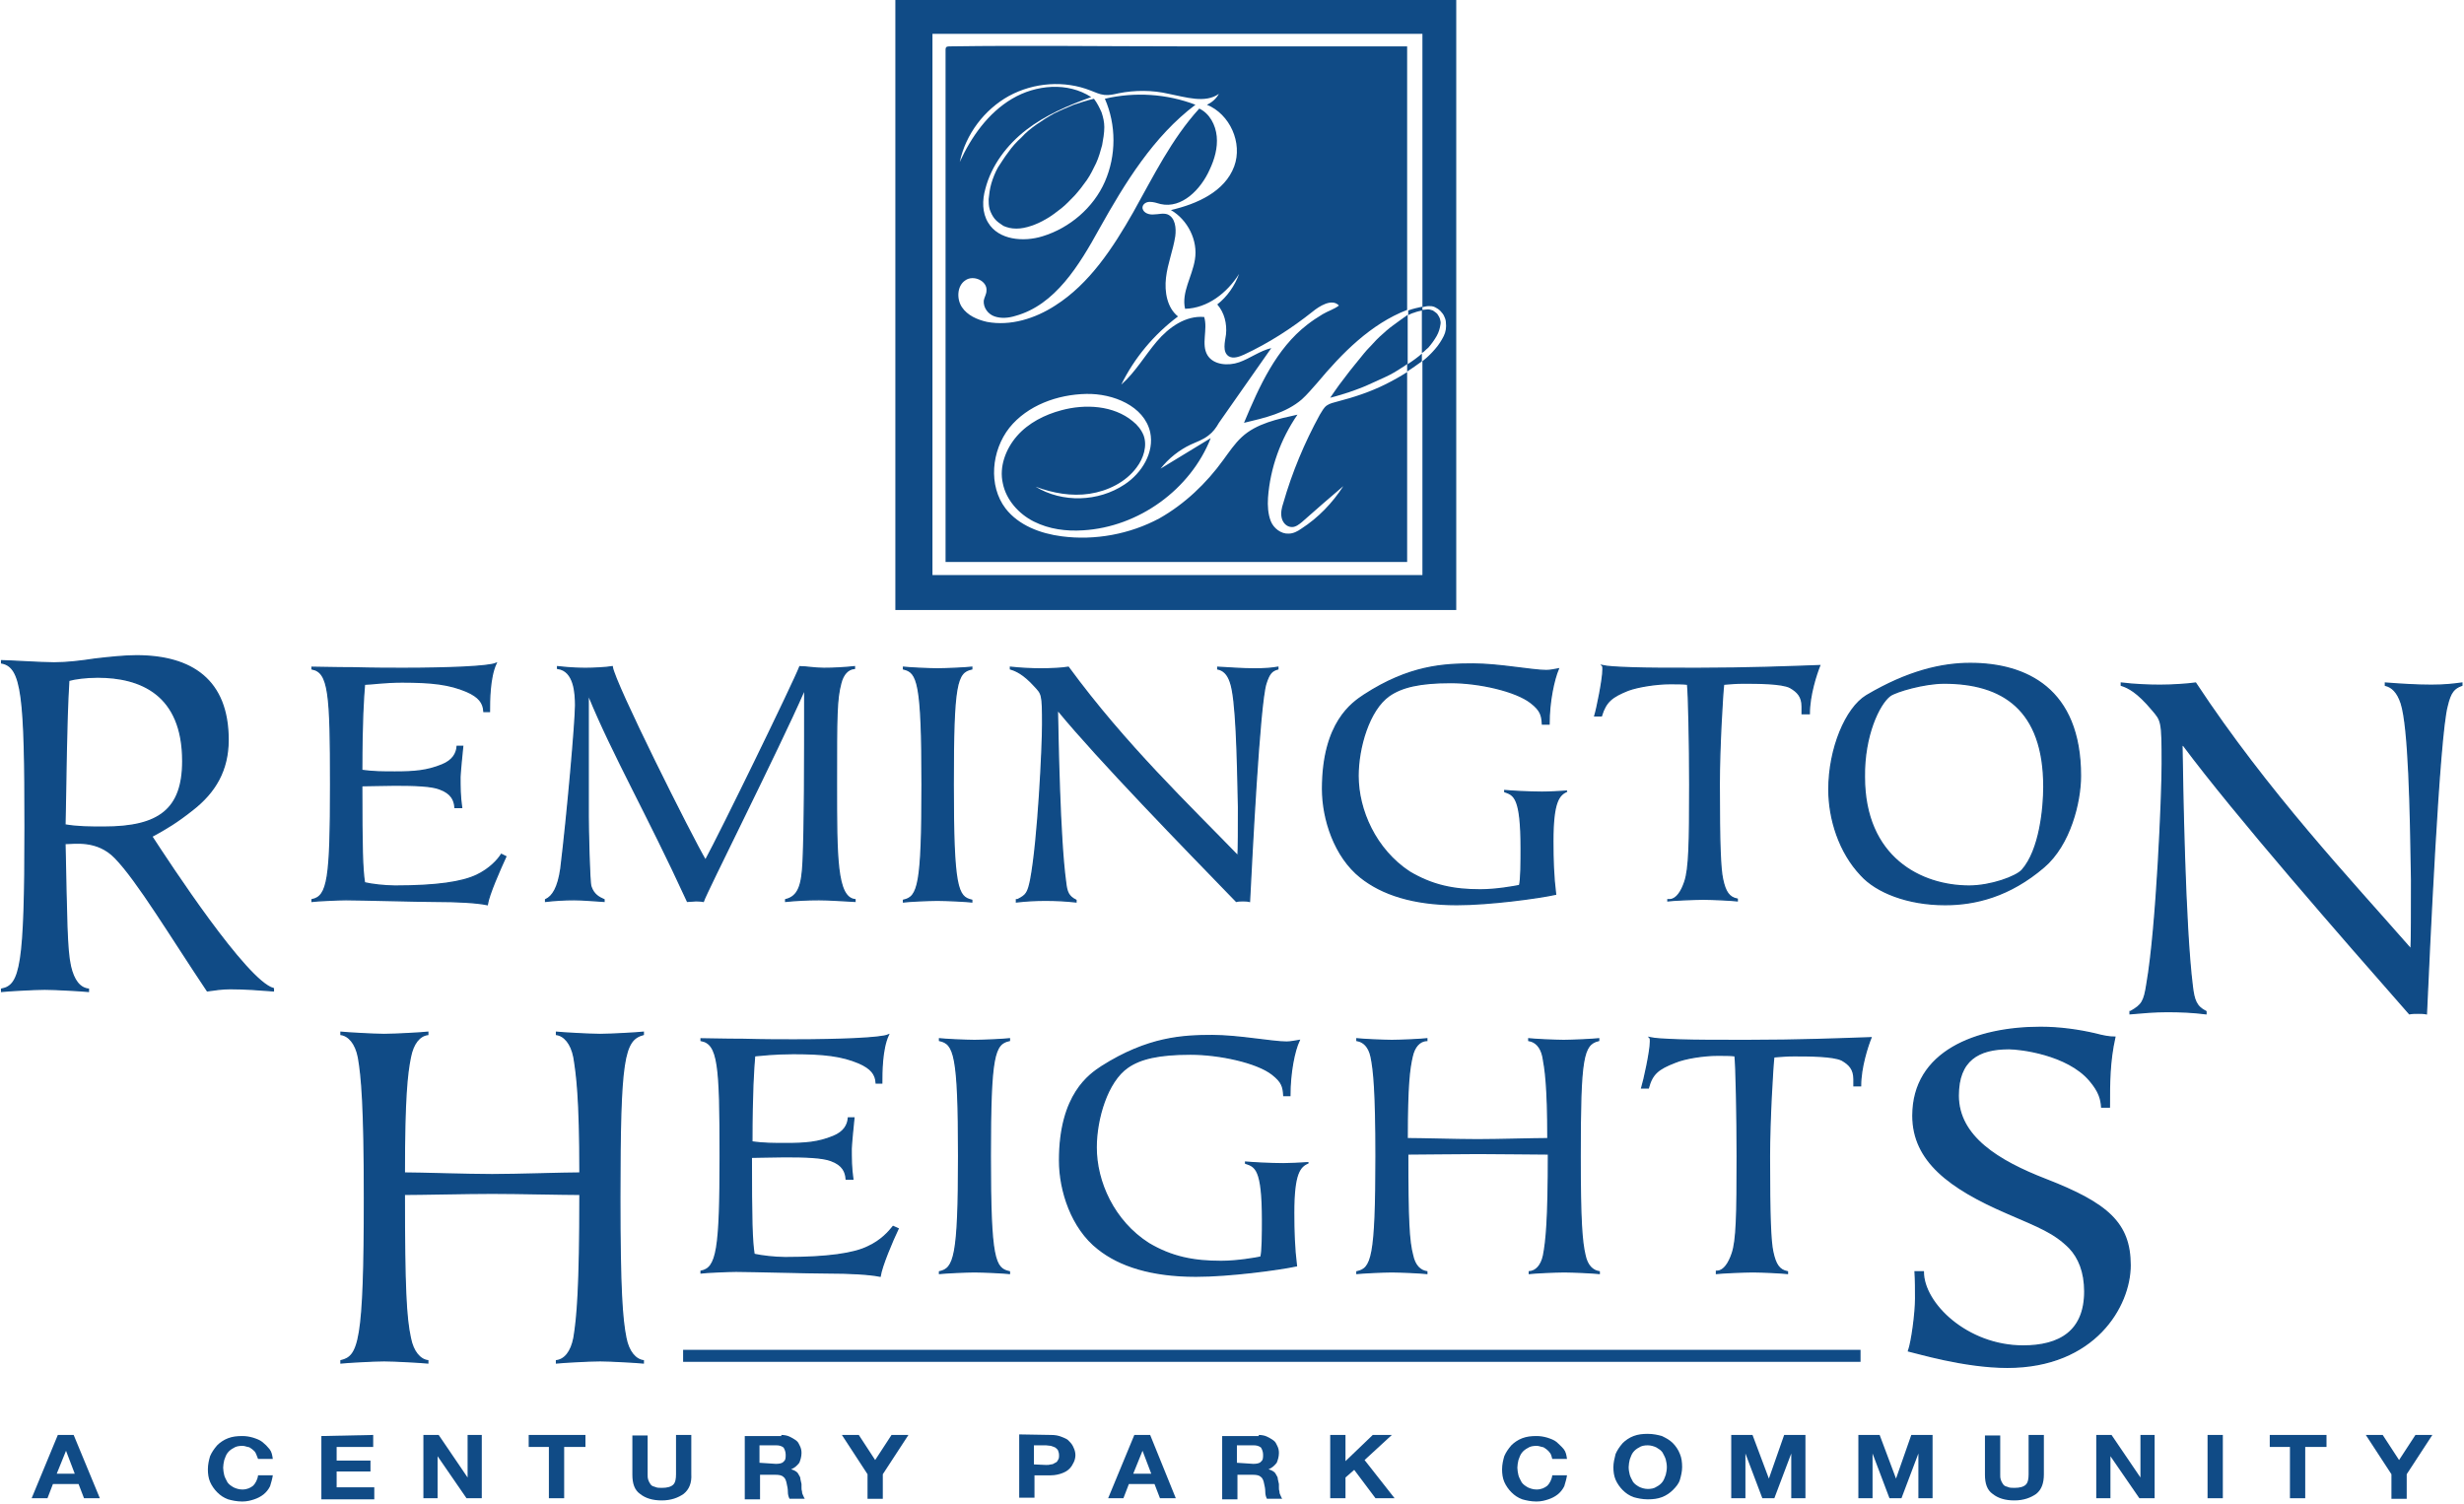 <?xml version="1.0" encoding="utf-8"?>
<!-- Generator: Adobe Illustrator 28.2.0, SVG Export Plug-In . SVG Version: 6.00 Build 0)  -->
<svg version="1.1" id="Layer_1" xmlns="http://www.w3.org/2000/svg" xmlns:xlink="http://www.w3.org/1999/xlink" x="0px" y="0px"
	 viewBox="0 0 451.6 275.6" style="enable-background:new 0 0 451.6 275.6;" xml:space="preserve">
<style type="text/css">
	.st0{display:none;}
	.st1{display:inline;stroke:#000000;}
	.st2{fill:#104B86;stroke:#104B86;stroke-width:0.25;}
	.st3{fill:#104B86;}
</style>
<g id="Layer_1_1_">
</g>
<g id="Layer_4" class="st0">
	<rect x="-3.7" y="-3.4" class="st1" width="500" height="251"/>
</g>
<g>
	<path class="st2" d="M16.2,181.3v0.4c-0.9-0.1-6.1-0.4-8-0.4s-7.1,0.3-7.9,0.4v-0.4c3.5-0.7,4.3-4.2,4.3-29.7
		c0-24-0.5-29.4-4.3-30.1v-0.4c0.6,0,2.4,0.1,4.4,0.2s4.1,0.2,5.2,0.2c2.3,0,4.9-0.3,7.5-0.7c2.6-0.3,5.4-0.6,7.6-0.6
		c10.2,0,16.8,4.5,16.8,15.4c0,5.6-2.4,9.6-6.5,12.8c-2.9,2.3-4.9,3.5-7.5,4.9c3.2,4.9,17.3,26.5,22.3,27.9v0.4
		c-2.6-0.2-5.3-0.4-7.9-0.4c-1.4,0-2.8,0.2-4.2,0.4c-6.7-10-12.8-20.2-16.9-24.4c-3.3-3.4-7.5-2.6-9.2-2.6c0.3,13.6,0.3,19.4,1,22.5
		C13.5,179.7,14.6,181.1,16.2,181.3z M17.9,124.1c-2.2,0-4.3,0.3-5.3,0.6c-0.5,8.4-0.5,17.9-0.7,26.5c2.4,0.4,4.4,0.4,7.2,0.4
		c10,0,14.4-3.2,14.4-12.1C33.5,127.2,25.7,124.1,17.9,124.1z"/>
	<path class="st2" d="M89.3,165.8c-1.9-0.4-5.5-0.6-9.6-0.6c-3.1,0-13.6-0.3-16.3-0.3c-1.5,0-5.5,0.2-6.2,0.3v-0.3
		c2.9-0.6,3.4-3.8,3.4-21.1c0-16.7-0.3-20.6-3.4-21.2v-0.3c0.9,0,4.1,0.1,7.6,0.1c3.5,0.1,7.2,0.1,9.1,0.1c8.2,0,15.6-0.3,17-0.9
		c-1.2,2.6-1.2,6.9-1.2,8.8h-1c-0.1-1.6-0.9-2.7-3.2-3.7c-3.1-1.3-6.2-1.7-11.8-1.7c-3.3,0-5.8,0.4-6.9,0.4
		c-0.2,2.4-0.5,6.6-0.5,15.8c2.1,0.3,4,0.3,6.1,0.3c3.6,0,5.9-0.2,8.6-1.3c2-0.8,2.7-2.1,2.8-3.4h1c-0.2,2.1-0.4,3.8-0.5,5.6
		c0,1.8,0,3.5,0.3,5.6h-1.2c-0.1-1.3-0.6-2.6-2.8-3.4c-1.5-0.6-4.6-0.7-8.2-0.7c-2.2,0-4,0.1-6.1,0.1c0,11.4,0.1,15.3,0.5,17.8
		c1.2,0.3,3.7,0.6,5.6,0.6c7.6,0,12.3-0.7,15-2c2.3-1.1,3.8-2.7,4.5-3.8l0.8,0.4C91.6,159.4,89.6,163.9,89.3,165.8z"/>
	<path class="st2" d="M100,164.9c1.3-0.6,2.3-2.2,2.8-5.7c1.2-9.8,2.7-26.9,2.7-29.9c0-2.2-0.2-6.4-3.3-6.8v-0.3
		c2.7,0.3,4.3,0.3,5.3,0.3c1.2,0,3.5-0.1,4.7-0.3c0.4,3,14.6,31.3,17.1,35.5c2.7-4.9,16.2-32.6,17.3-35.5c1.2,0,2.6,0.3,4.4,0.3
		c1.8,0,3.7-0.1,5.6-0.3v0.3c-1.2,0.1-2.1,1.1-2.5,2.7c-0.8,3-0.8,6-0.8,18.5c0,13.5,0,20.8,3.4,21.2v0.3c-2.2-0.1-4.5-0.3-6.6-0.3
		s-4.1,0.1-6.1,0.3v-0.3c2.4-0.6,3-2.7,3.2-7c0.3-6.7,0.3-17.5,0.3-31.2h-0.2c-4.6,10.5-17.9,36.9-18.4,38.5
		c-0.5-0.1-1.2-0.1-1.4-0.1c-0.3,0-1.1,0.1-1.5,0.1c-7.3-15.9-13.6-26.8-18-37.5h-0.2v21.9c0,1.9,0.2,12.3,0.5,12.9
		c0.5,1.5,1.5,2,2.4,2.4v0.3c-1.8-0.1-3.7-0.3-5.5-0.3s-3.5,0.1-5.2,0.3C100,165.2,100,164.9,100,164.9z"/>
	<path class="st2" d="M178.1,122.6c-2.8,0.6-3.4,2.7-3.4,21.2c0,19,0.8,20.6,3.4,21.2v0.3c-0.7-0.1-4.8-0.3-6.3-0.3
		s-5.6,0.2-6.2,0.3V165c2.7-0.6,3.4-2.7,3.4-21.2c0-18.8-0.8-20.6-3.4-21.2v-0.3c0.7,0.1,4.8,0.3,6.2,0.3c1.5,0,5.6-0.2,6.3-0.3
		V122.6z"/>
	<path class="st2" d="M186.5,164.9c1.6-0.8,1.9-1.2,2.4-3.6c1.4-7.3,2.2-24.5,2.2-28.5c0-5.7-0.1-5.6-1.5-7.1
		c-2-2.2-3.4-2.8-4.4-3.1v-0.3c1.8,0.2,4,0.3,5.5,0.3c1.8,0,4-0.1,5.1-0.3c10.4,14.2,22.2,25.4,31.1,34.6c0.1-0.9,0.1-5.5,0.1-9
		c-0.2-9.4-0.4-19.9-1.5-22.9c-0.5-1.5-1.3-2.2-2.3-2.4v-0.3c2.1,0.1,4.4,0.3,6.6,0.3c2.1,0,3.2-0.1,4.4-0.3v0.3
		c-1.1,0.3-1.6,0.8-2.2,2.7c-1.2,3.8-2.6,32.1-3,39.9c-0.4-0.1-0.8-0.1-1.2-0.1c-0.5,0-0.8,0-1.2,0.1c-9.6-9.9-25.1-25.8-32.6-34.9
		l-0.2,0.1c0.1,4.8,0.4,23.4,1.5,31.3c0.2,1.8,0.5,2.6,1.9,3.3v0.3c-1.8-0.2-3.7-0.3-5.6-0.3c-1.8,0-3.5,0.1-5.3,0.3v-0.4
		L186.5,164.9L186.5,164.9z"/>
	<path class="st2" d="M287.2,145c-1.5,0.7-2.6,1.9-2.6,9.2c0,3.3,0.1,6.5,0.5,9.7c-3.2,0.7-12.1,1.9-18.1,1.9c-8,0-13.7-1.9-17.6-5
		c-4.8-3.8-7-10.7-7-16.2c0-12.2,5.5-15.8,7.6-17.2c8.3-5.4,14.6-5.7,20-5.7c2.4,0,5.1,0.3,7.5,0.6c2.5,0.3,4.6,0.6,5.9,0.6
		c0.7,0,1.7-0.2,2.2-0.3c-0.8,1.9-1.7,5.9-1.7,10.1h-1.2c-0.1-1.6-0.3-2.5-2.1-3.9c-2.8-2.2-9.6-3.7-14.7-3.7c-5.7,0-9,0.8-11.3,2.4
		c-3.7,2.6-5.7,9.5-5.7,14.7c0,6.3,3.2,13.5,9.4,17.6c4.2,2.5,8.1,3.3,13,3.3c2.9,0,6.2-0.6,7.2-0.8c0.3-1,0.3-4.5,0.3-6.8
		c0-9.4-1.3-9.8-3-10.4v-0.2c1,0.1,4.5,0.3,6.8,0.3C283.9,145.2,285.7,145.1,287.2,145L287.2,145L287.2,145z"/>
	<path class="st2" d="M306.1,164.9c1.2-0.1,2.1-1.5,2.7-3.3c0.8-2.4,0.9-6.9,0.9-17.8c0-7.3-0.2-16.8-0.4-18.4
		c-1-0.1-1.9-0.1-3.2-0.1c-2.4,0-5.8,0.5-7.7,1.2c-3,1.2-4.1,2.1-4.9,4.7h-1.2c0.4-1.3,1.5-6.7,1.5-8.5c0-0.3,0-0.6-0.1-0.7
		c0.9,0.2,2.5,0.3,5.4,0.4c2.8,0.1,6.7,0.1,12.1,0.1c9.1,0,16.7-0.3,22.3-0.5c-0.6,1.5-1.9,5.4-1.9,8.8h-1.3v-1.3
		c0-1.8-0.8-2.7-2.2-3.5c-1.5-0.8-6.1-0.8-8.6-0.8c-1.3,0-2.4,0.1-3.6,0.2c-0.2,1.5-0.8,11.6-0.8,18.3c0,11.3,0.2,15.5,0.6,17.4
		c0.5,2.4,1.2,3.4,2.7,3.7v0.3c-0.7-0.1-4.7-0.3-6.2-0.3s-5.9,0.2-6.5,0.3v-0.2L306.1,164.9L306.1,164.9z"/>
	<path class="st2" d="M335.2,144.7c0-7.5,3.1-14.9,6.9-17.2c7.6-4.5,13.8-5.9,19-5.9c10.2,0,20.2,4.6,20.2,20.6
		c0,4.8-1.9,12.6-6.7,16.7c-6.3,5.4-12.6,6.9-18.1,6.9c-6.9,0-12.6-2.3-15.4-5.4C337.1,156.2,335.2,150.1,335.2,144.7z M360.9,162.4
		c4,0,8.6-1.7,9.7-2.9c3.3-3.7,4-11.5,4-15.3c0-14.2-7.6-19-18.3-19c-3.6,0-8.8,1.5-9.9,2.3c-2,1.5-4.8,7.3-4.7,14.9
		C341.7,157.2,352.1,162.4,360.9,162.4z"/>
	<path class="st2" d="M390.5,185.4c2.1-1.2,2.5-1.8,3-5.1c1.8-10.3,2.8-34.6,2.8-40.3c0-8-0.1-7.9-1.9-10c-2.6-3.1-4.3-4-5.6-4.4
		v-0.4c2.4,0.3,5.1,0.4,7.1,0.4c2.3,0,5.1-0.2,6.5-0.4c13.2,20,28.2,35.9,39.5,48.8c0.1-1.3,0.1-7.7,0.1-12.7
		c-0.2-13.2-0.5-28-1.9-32.4c-0.7-2.1-1.7-3-2.9-3.3v-0.4c2.6,0.2,5.6,0.4,8.4,0.4c2.6,0,4.1-0.2,5.6-0.4v0.4
		c-1.4,0.5-2.1,1.2-2.7,3.8c-1.5,5.4-3.3,45.3-3.8,56.4c-0.5-0.1-1-0.1-1.5-0.1c-0.6,0-1.1,0-1.6,0.1c-12.3-14-31.9-36.4-41.5-49.3
		l-0.2,0.2c0.1,6.8,0.5,33,1.9,44.1c0.3,2.5,0.7,3.7,2.5,4.6v0.4c-2.4-0.3-4.7-0.4-7.1-0.4c-2.3,0-4.5,0.2-6.8,0.4v-0.4H390.5
		L390.5,185.4z"/>
</g>
<g>
	<path class="st2" d="M78.4,189.6c-1.5,0.2-2.7,1.6-3.2,4.2c-0.6,3-1.1,7.3-1.1,21.2c2.9,0,11.6,0.3,16.1,0.3s13.1-0.3,16.1-0.3
		c0-13.9-0.6-18.1-1.1-21.2c-0.5-2.6-1.8-4-3.2-4.2v-0.4c0.9,0.1,6.1,0.4,8,0.4s7.1-0.3,7.9-0.4v0.4c-3.6,1-4.3,4.3-4.3,29.9
		c0,16.9,0.4,22.2,1.1,25.7c0.5,2.6,1.8,4,3.2,4.2v0.4c-0.9-0.1-6.1-0.4-7.9-0.4c-2,0-7.2,0.3-8,0.4v-0.4c1.5-0.2,2.7-1.6,3.2-4.2
		c0.6-3.6,1.1-9,1.1-26.3c-2.9,0-11.6-0.2-16.1-0.2s-13.1,0.2-16.1,0.2c0,17.3,0.3,22.6,1.1,26.3c0.5,2.6,1.8,4,3.2,4.2v0.4
		c-0.9-0.1-6.1-0.4-8-0.4s-7.1,0.3-7.9,0.4v-0.4c3.3-0.8,4.3-3.3,4.3-29.9c0-16.8-0.5-22.3-1.1-25.7c-0.5-2.6-1.8-4-3.2-4.2v-0.4
		c0.9,0.1,6.1,0.4,7.9,0.4c2,0,7.2-0.3,8-0.4C78.4,189.2,78.4,189.6,78.4,189.6z"/>
	<path class="st2" d="M161.3,233.9c-2-0.4-5.6-0.6-9.8-0.6c-3.1,0-13.9-0.3-16.6-0.3c-1.5,0-5.7,0.2-6.4,0.3V233
		c2.9-0.6,3.5-3.8,3.5-21.1c0-16.7-0.3-20.6-3.5-21.2v-0.3c0.9,0,4.2,0.1,7.7,0.1c3.5,0.1,7.4,0.1,9.3,0.1c8.4,0,15.9-0.3,17.3-0.9
		c-1.2,2.6-1.2,6.9-1.2,8.8h-1c-0.1-1.6-0.9-2.7-3.2-3.7c-3.1-1.3-6.3-1.7-12-1.7c-3.4,0-5.9,0.3-7.1,0.4c-0.2,2.4-0.5,6.6-0.5,15.8
		c2.1,0.3,4.1,0.3,6.2,0.3c3.7,0,6-0.2,8.7-1.3c2-0.8,2.7-2.1,2.8-3.4h1c-0.2,2.1-0.4,3.8-0.5,5.6c0,1.8,0,3.5,0.3,5.6h-1.2
		c-0.1-1.3-0.6-2.6-2.8-3.4c-1.6-0.6-4.7-0.7-8.4-0.7c-2.3,0-4.1,0.1-6.2,0.1c0,11.4,0.1,15.3,0.5,17.8c1.3,0.3,3.8,0.6,5.7,0.6
		c7.7,0,12.6-0.7,15.2-2c2.4-1.1,3.8-2.7,4.6-3.7l0.9,0.4C163.5,227.5,161.6,232,161.3,233.9z"/>
	<path class="st2" d="M185,190.7c-2.8,0.6-3.5,2.7-3.5,21.2c0,19,0.8,20.6,3.5,21.2v0.3c-0.7-0.1-4.9-0.3-6.4-0.3s-5.6,0.2-6.4,0.3
		v-0.3c2.7-0.6,3.5-2.7,3.5-21.2c0-18.7-0.8-20.6-3.5-21.2v-0.3c0.7,0.1,4.9,0.3,6.4,0.3c1.6,0,5.7-0.2,6.4-0.3V190.7z"/>
	<path class="st2" d="M239.8,213.1c-1.6,0.7-2.7,1.9-2.7,9.2c0,3.3,0.1,6.5,0.5,9.7c-3.3,0.7-12.3,1.9-18.4,1.9
		c-8.2,0-14-1.9-17.9-5c-4.9-3.8-7.1-10.7-7.1-16.2c0-12.2,5.6-15.8,7.7-17.2c8.5-5.4,14.9-5.7,20.3-5.7c2.4,0,5.2,0.3,7.6,0.6
		c2.5,0.3,4.7,0.6,6,0.6c0.7,0,1.7-0.2,2.3-0.3c-0.9,1.9-1.7,5.9-1.7,10.1h-1.1c-0.1-1.6-0.3-2.5-2.1-3.9c-2.8-2.2-9.7-3.7-15-3.7
		c-5.8,0-9.2,0.8-11.5,2.4c-3.8,2.6-5.8,9.5-5.8,14.7c0,6.3,3.2,13.5,9.6,17.6c4.2,2.5,8.2,3.3,13.3,3.3c2.9,0,6.4-0.6,7.3-0.8
		c0.3-1,0.3-4.5,0.3-6.8c0-9.4-1.3-9.8-3.1-10.4V213c1,0.1,4.6,0.3,6.9,0.3C236.4,213.3,238.2,213.2,239.8,213.1L239.8,213.1
		L239.8,213.1z"/>
	<path class="st2" d="M261.4,190.7c-1.2,0.1-2.2,1.1-2.6,3c-0.5,2.2-0.9,5.1-0.9,15c2.4,0,9.3,0.2,12.9,0.2s10.5-0.2,12.9-0.2
		c0-9.9-0.5-12.8-0.9-15c-0.4-1.9-1.4-2.8-2.6-3v-0.3c0.7,0.1,4.9,0.3,6.4,0.3s5.6-0.2,6.4-0.3v0.3c-2.9,0.7-3.4,3.1-3.4,21.2
		c0,11.9,0.3,15.7,0.9,18.2c0.4,1.9,1.4,2.8,2.6,3v0.3c-0.7-0.1-4.9-0.3-6.4-0.3c-1.6,0-5.7,0.2-6.4,0.3v-0.3c1.2-0.1,2.2-1.1,2.6-3
		c0.5-2.6,0.9-6.4,0.9-18.6c-2.4,0-9.3-0.1-12.9-0.1s-10.5,0.1-12.9,0.1c0,12.2,0.2,16,0.9,18.6c0.4,1.9,1.4,2.8,2.6,3v0.3
		c-0.7-0.1-4.9-0.3-6.4-0.3s-5.6,0.2-6.4,0.3v-0.3c2.7-0.6,3.5-2.4,3.5-21.2c0-11.9-0.4-15.8-0.9-18.2c-0.4-1.9-1.4-2.8-2.6-3v-0.3
		c0.7,0.1,4.9,0.3,6.4,0.3c1.6,0,5.7-0.2,6.4-0.3v0.3H261.4z"/>
	<path class="st2" d="M314.8,233c1.2-0.1,2.1-1.5,2.7-3.3c0.8-2.4,0.9-6.9,0.9-17.8c0-7.3-0.2-16.8-0.4-18.4c-1-0.1-1.9-0.1-3.2-0.1
		c-2.4,0-5.9,0.5-7.8,1.3c-3.1,1.2-4.2,2.1-4.9,4.7h-1.2c0.4-1.3,1.6-6.7,1.6-8.5c0-0.3,0-0.6-0.1-0.7c0.9,0.2,2.6,0.3,5.5,0.4
		c2.8,0.1,6.8,0.1,12.3,0.1c9.3,0,17-0.3,22.7-0.5c-0.6,1.5-1.9,5.4-1.9,8.8h-1.2v-1.2c0-1.8-0.8-2.7-2.2-3.5
		c-1.6-0.8-6.2-0.8-8.8-0.8c-1.3,0-2.4,0.1-3.7,0.2c-0.2,1.5-0.8,11.6-0.8,18.3c0,11.3,0.2,15.5,0.6,17.4c0.5,2.4,1.2,3.4,2.7,3.7
		v0.3c-0.7-0.1-4.8-0.3-6.3-0.3c-1.6,0-6,0.2-6.7,0.3V233H314.8z"/>
	<path class="st2" d="M385.2,202.9c-0.1-1.4-0.4-2.8-2.2-4.9c-4.1-4.8-12.8-5.8-14.8-5.8c-5.6,0-9.3,2.1-9.3,8.6
		c0,7.5,7.3,12,16.1,15.4c11.3,4.4,15.4,8,15.4,15.7c0,7.5-6.5,18.7-22.5,18.7c-7.9,0-16.7-2.7-18.1-3c0.6-1.7,1.3-6.9,1.3-9.6
		c0-1.6,0-3.4-0.1-4.9h1.5c0,5.8,8,13.6,18.3,13.6c6.7,0,11.3-2.7,11.3-10c0-3.6-1.1-6.2-2.8-8c-2.8-2.8-5.5-3.8-11.5-6.4
		c-10.4-4.5-17.2-9.5-17.2-17.8c0-11.8,11.6-16.2,23.4-16.2c3.5,0,7,0.5,10,1.2c1.5,0.4,2.6,0.6,3.6,0.6c-1,4.5-1,8.3-1,12.8
		L385.2,202.9L385.2,202.9z"/>
</g>
<rect x="125.2" y="247.4" class="st3" width="215.8" height="2.2"/>
<g>
	<path class="st3" d="M13.5,263l4.8,11.6h-2.9l-1-2.6H9.7l-1,2.6H5.8l4.8-11.6H13.5z M13.7,270.1l-1.6-4.2l0,0l-1.7,4.2H13.7z"/>
	<path class="st3" d="M46.8,266.2c-0.2-0.3-0.4-0.4-0.6-0.6c-0.3-0.2-0.5-0.4-0.8-0.4c-0.4-0.1-0.6-0.2-1-0.2
		c-0.6,0-1.2,0.1-1.6,0.4c-0.4,0.2-0.8,0.5-1.1,0.9s-0.4,0.8-0.6,1.3c-0.1,0.4-0.2,1-0.2,1.4s0.1,1,0.2,1.4s0.4,0.9,0.6,1.3
		c0.3,0.4,0.6,0.6,1.1,0.9c0.4,0.2,1,0.4,1.6,0.4c0.9,0,1.5-0.3,2-0.7c0.4-0.4,0.8-1.1,0.9-1.9H50c-0.1,0.7-0.3,1.3-0.5,2
		c-0.3,0.6-0.7,1.1-1.2,1.5s-1.1,0.7-1.7,0.9c-0.6,0.2-1.3,0.4-2.2,0.4c-1,0-1.9-0.2-2.6-0.4c-0.8-0.3-1.4-0.7-2-1.3
		c-0.5-0.5-1-1.2-1.3-1.9c-0.3-0.7-0.4-1.5-0.4-2.3c0-0.9,0.2-1.7,0.4-2.4c0.3-0.7,0.7-1.3,1.3-2c0.5-0.5,1.2-1,2-1.3
		s1.6-0.4,2.6-0.4c0.7,0,1.3,0.1,2,0.3c0.6,0.2,1.2,0.4,1.7,0.8s0.9,0.8,1.3,1.3c0.4,0.5,0.5,1.1,0.6,1.8h-2.7
		C47,266.6,46.9,266.4,46.8,266.2z"/>
	<path class="st3" d="M68.4,263v2.2h-6.7v2.5h6.2v2h-6.2v2.9h6.9v2.2h-9.7v-11.6L68.4,263L68.4,263z"/>
	<path class="st3" d="M80.4,263l5.3,7.8l0,0V263h2.6v11.6h-2.8l-5.3-7.7l0,0v7.7h-2.6V263H80.4z"/>
	<path class="st3" d="M96.9,265.2V263h10.4v2.2h-3.9v9.4h-2.8v-9.4H96.9z"/>
	<path class="st3" d="M125.3,273.8c-1,0.7-2.3,1.2-4,1.2s-3-0.4-4-1.2c-1-0.7-1.4-1.9-1.4-3.5v-7.2h2.8v7.2c0,0.4,0,0.6,0.1,0.9
		s0.2,0.5,0.4,0.8c0.2,0.3,0.4,0.4,0.8,0.5c0.4,0.2,0.8,0.2,1.3,0.2c1,0,1.7-0.2,2.1-0.6s0.5-1.1,0.5-1.9V263h2.8v7.2
		C126.8,271.8,126.3,273,125.3,273.8z"/>
	<path class="st3" d="M143.2,263c0.5,0,1.1,0.1,1.5,0.3c0.4,0.2,0.8,0.4,1.2,0.7c0.4,0.3,0.5,0.6,0.7,1s0.3,0.8,0.3,1.3
		c0,0.7-0.2,1.3-0.4,1.8c-0.4,0.5-0.8,0.9-1.5,1.2l0,0c0.4,0.1,0.6,0.2,0.9,0.4c0.3,0.2,0.4,0.4,0.5,0.6c0.2,0.3,0.3,0.5,0.3,0.8
		c0.1,0.3,0.1,0.6,0.2,0.9c0,0.2,0,0.4,0,0.6c0,0.3,0,0.5,0.1,0.8c0,0.3,0.1,0.5,0.2,0.7c0.1,0.3,0.2,0.4,0.3,0.6h-2.8
		c-0.2-0.4-0.3-0.8-0.3-1.3s-0.1-1-0.2-1.4c-0.1-0.6-0.3-1.1-0.6-1.3c-0.3-0.3-0.8-0.4-1.5-0.4h-2.8v4.5h-2.8v-11.6h6.7L143.2,263
		L143.2,263z M142.2,268.3c0.6,0,1.2-0.1,1.4-0.4c0.4-0.3,0.4-0.7,0.4-1.3c0-0.5-0.2-1-0.4-1.3c-0.4-0.3-0.8-0.4-1.4-0.4h-3v3.2
		L142.2,268.3L142.2,268.3z"/>
	<path class="st3" d="M154.3,263h3.1l3,4.6l3-4.6h3.1l-4.7,7.2v4.5H159v-4.5L154.3,263z"/>
	<path class="st3" d="M192.6,263c0.8,0,1.4,0.1,2.1,0.4c0.5,0.2,1,0.4,1.3,0.8c0.4,0.4,0.6,0.7,0.8,1.2c0.2,0.4,0.3,0.9,0.3,1.3
		s-0.1,0.9-0.3,1.3s-0.4,0.8-0.8,1.2c-0.4,0.4-0.8,0.6-1.3,0.8c-0.5,0.2-1.3,0.4-2.1,0.4h-3v4.1h-2.8v-11.6L192.6,263L192.6,263
		L192.6,263z M191.7,268.5c0.4,0,0.6,0,0.9-0.1c0.3,0,0.5-0.1,0.8-0.3c0.3-0.1,0.4-0.3,0.5-0.5c0.2-0.3,0.2-0.5,0.2-0.9
		s-0.1-0.6-0.2-0.9c-0.2-0.3-0.4-0.4-0.5-0.5c-0.3-0.1-0.4-0.2-0.8-0.3c-0.3,0-0.6-0.1-0.9-0.1h-2.2v3.5L191.7,268.5L191.7,268.5z"
		/>
	<path class="st3" d="M210.8,263l4.7,11.6h-2.9l-1-2.6h-4.7l-1,2.6h-2.8l4.8-11.6H210.8z M211,270.1l-1.6-4.2l0,0l-1.7,4.2H211z"/>
	<path class="st3" d="M230.7,263c0.5,0,1.1,0.1,1.5,0.3c0.4,0.2,0.8,0.4,1.2,0.7c0.4,0.3,0.5,0.6,0.7,1s0.3,0.8,0.3,1.3
		c0,0.7-0.2,1.3-0.4,1.8c-0.4,0.5-0.8,0.9-1.5,1.2l0,0c0.4,0.1,0.6,0.2,0.9,0.4s0.4,0.4,0.5,0.6c0.2,0.3,0.3,0.5,0.3,0.8
		c0.1,0.3,0.1,0.6,0.2,0.9c0,0.2,0,0.4,0,0.6c0,0.3,0,0.5,0.1,0.8c0,0.3,0.1,0.5,0.2,0.7c0.1,0.3,0.2,0.4,0.3,0.6h-2.8
		c-0.2-0.4-0.3-0.8-0.3-1.3s-0.1-1-0.2-1.4c-0.1-0.6-0.3-1.1-0.6-1.3c-0.3-0.3-0.8-0.4-1.5-0.4h-2.8v4.5H224v-11.6h6.7V263z
		 M229.7,268.3c0.6,0,1.2-0.1,1.4-0.4c0.4-0.3,0.4-0.7,0.4-1.3c0-0.5-0.2-1-0.4-1.3c-0.4-0.3-0.8-0.4-1.4-0.4h-3v3.2L229.7,268.3
		L229.7,268.3z"/>
	<path class="st3" d="M246.6,263v4.8l5-4.8h3.5l-5,4.6l5.5,7h-3.5l-3.9-5.2l-1.6,1.4v3.8h-2.8V263H246.6L246.6,263z"/>
	<path class="st3" d="M284,266.2c-0.2-0.3-0.4-0.4-0.6-0.6c-0.3-0.2-0.5-0.4-0.8-0.4c-0.4-0.1-0.6-0.2-1-0.2c-0.6,0-1.2,0.1-1.6,0.4
		c-0.4,0.2-0.8,0.5-1.1,0.9c-0.3,0.4-0.4,0.8-0.6,1.3c-0.1,0.4-0.2,1-0.2,1.4s0.1,1,0.2,1.4s0.4,0.9,0.6,1.3
		c0.3,0.4,0.6,0.6,1.1,0.9c0.4,0.2,1,0.4,1.6,0.4c0.9,0,1.5-0.3,2-0.7c0.4-0.4,0.8-1.1,0.9-1.9h2.7c-0.1,0.7-0.3,1.3-0.5,2
		c-0.3,0.6-0.7,1.1-1.2,1.5s-1.1,0.7-1.7,0.9c-0.6,0.2-1.3,0.4-2.2,0.4c-1,0-1.9-0.2-2.6-0.4c-0.8-0.3-1.4-0.7-2-1.3
		c-0.5-0.5-1-1.2-1.3-1.9s-0.4-1.5-0.4-2.3c0-0.9,0.2-1.7,0.4-2.4c0.3-0.7,0.7-1.3,1.3-2c0.5-0.5,1.2-1,2-1.3s1.6-0.4,2.6-0.4
		c0.7,0,1.3,0.1,2,0.3c0.6,0.2,1.2,0.4,1.7,0.8c0.4,0.4,0.9,0.8,1.3,1.3s0.5,1.1,0.6,1.8h-2.7C284.3,266.6,284.2,266.4,284,266.2z"
		/>
	<path class="st3" d="M296.1,266.5c0.3-0.7,0.7-1.3,1.3-2c0.5-0.5,1.2-1,2-1.3s1.6-0.4,2.6-0.4s1.9,0.2,2.6,0.4
		c0.8,0.4,1.4,0.7,2,1.3c0.5,0.5,1,1.2,1.3,2c0.3,0.7,0.4,1.5,0.4,2.4c0,0.8-0.2,1.6-0.4,2.3s-0.7,1.3-1.3,1.9c-0.5,0.5-1.2,1-2,1.3
		s-1.6,0.4-2.6,0.4s-1.9-0.2-2.6-0.4c-0.8-0.3-1.4-0.7-2-1.3c-0.5-0.5-1-1.2-1.3-1.9s-0.4-1.5-0.4-2.3S295.9,267.3,296.1,266.5z
		 M298.7,270.3c0.1,0.4,0.4,0.9,0.6,1.3c0.3,0.4,0.6,0.6,1.1,0.9c0.4,0.2,1,0.4,1.6,0.4s1.2-0.1,1.6-0.4c0.4-0.2,0.8-0.5,1.1-0.9
		c0.3-0.4,0.4-0.8,0.6-1.3c0.1-0.4,0.2-0.9,0.2-1.4s-0.1-1-0.2-1.4s-0.4-0.9-0.6-1.3c-0.3-0.4-0.6-0.6-1.1-0.9
		c-0.4-0.2-1-0.4-1.6-0.4s-1.2,0.1-1.6,0.4c-0.4,0.2-0.8,0.5-1.1,0.9c-0.3,0.4-0.4,0.8-0.6,1.3c-0.1,0.4-0.2,1-0.2,1.4
		C298.5,269.4,298.6,269.9,298.7,270.3z"/>
	<path class="st3" d="M321.2,263l3,8l0,0l2.8-8h3.9v11.6h-2.6v-8.2l0,0l-3.1,8.2H323l-3.1-8.2l0,0v8.2h-2.6V263H321.2z"/>
	<path class="st3" d="M344.5,263l3,8l0,0l2.8-8h3.9v11.6h-2.6v-8.2l0,0l-3.1,8.2h-2.2l-3.1-8.2l0,0v8.2h-2.6V263H344.5z"/>
	<path class="st3" d="M373.2,273.8c-1,0.7-2.3,1.2-4,1.2s-3-0.4-4-1.2c-1-0.7-1.4-1.9-1.4-3.5v-7.2h2.8v7.2c0,0.4,0,0.6,0.1,0.9
		s0.2,0.5,0.4,0.8s0.4,0.4,0.8,0.5c0.4,0.2,0.8,0.2,1.3,0.2c1,0,1.7-0.2,2.1-0.6s0.5-1.1,0.5-1.9V263h2.8v7.2
		C374.6,271.8,374.2,273,373.2,273.8z"/>
	<path class="st3" d="M387,263l5.3,7.8l0,0V263h2.6v11.6h-2.8l-5.3-7.7l0,0v7.7h-2.6V263H387z"/>
	<path class="st3" d="M407.4,263v11.6h-2.8V263H407.4z"/>
	<path class="st3" d="M416,265.2V263h10.4v2.2h-3.9v9.4h-2.8v-9.4H416z"/>
	<path class="st3" d="M433.6,263h3.1l3,4.6l3-4.6h3.1l-4.7,7.2v4.5h-2.8v-4.5L433.6,263z"/>
</g>
<g>
	<path class="st3" d="M261.8,63.7c0.6-0.7,1.1-1.4,1.5-2.1s0.6-1.4,0.7-2.1c0.1-0.4,0-0.7-0.1-1.1c-0.1-0.3-0.3-0.6-0.5-0.9
		c-0.2-0.2-0.5-0.4-0.8-0.6c-0.3-0.1-0.6-0.2-0.9-0.2c-0.4,0-0.7,0.1-1.1,0.1v7.9C261,64.5,261.3,64.1,261.8,63.7z"/>
	<path class="st3" d="M256.6,58.7c-0.8,0.6-1.7,1.2-2.5,1.9c-0.8,0.7-1.7,1.5-2.4,2.3c-0.8,0.8-1.6,1.7-2.3,2.6
		c-0.7,0.9-1.5,1.8-2.1,2.6c-0.7,0.9-1.3,1.7-1.9,2.5c-0.6,0.8-1.1,1.6-1.6,2.3c1.1-0.3,2.2-0.6,3.4-1c1.1-0.4,2.3-0.8,3.4-1.3
		c1.1-0.5,2.2-1,3.3-1.5c1.1-0.5,2.1-1.1,3-1.7c0.4-0.2,0.7-0.5,1.1-0.7v-9C257.5,58.1,257.1,58.3,256.6,58.7z"/>
	<path class="st3" d="M200.5,18.1c-1.3,0.3-2.5,0.7-3.7,1.1c-1.2,0.5-2.4,1-3.6,1.6c-1.1,0.6-2.2,1.3-3.2,2c-1,0.7-2,1.5-2.8,2.4
		c-0.9,0.8-1.7,1.7-2.4,2.7c-0.7,0.9-1.3,1.9-1.9,2.8c-0.5,0.9-0.9,1.9-1.2,2.9c-0.3,1-0.4,2-0.5,2.9c0,0.6,0,1.2,0.2,1.9
		c0.2,0.6,0.5,1.2,0.9,1.7c0.4,0.5,1,0.9,1.6,1.3c0.7,0.3,1.4,0.5,2.4,0.5c0.9,0,1.8-0.2,2.7-0.5c0.9-0.3,1.8-0.7,2.8-1.3
		c0.9-0.5,1.8-1.2,2.7-1.9c0.9-0.7,1.7-1.6,2.5-2.4c0.8-0.9,1.5-1.8,2.2-2.8c0.7-1,1.2-2.1,1.7-3.1c0.5-1.1,0.8-2.2,1.1-3.3
		c0.2-1.1,0.4-2.2,0.4-3.3c0-0.9-0.2-1.8-0.5-2.7C201.5,19.7,201.1,18.9,200.5,18.1z"/>
	<path class="st3" d="M254,70.4c-2.8,1.4-5.8,2.4-8.9,3.2c-0.7,0.2-1.3,0.3-1.9,0.7c-0.6,0.4-0.9,1.1-1.3,1.7
		c-2.8,5.1-5.1,10.6-6.7,16.2c-0.3,0.9-0.5,1.8-0.3,2.7s0.9,1.7,1.9,1.7c0.7,0,1.3-0.5,1.8-0.9c2.5-2.2,5-4.4,7.6-6.6
		c-2,3.1-4.6,5.8-7.7,7.8c-0.7,0.5-1.5,0.9-2.3,0.9c-1.4,0.1-2.8-1-3.3-2.3s-0.6-2.8-0.5-4.3c0.4-5.4,2.3-10.7,5.4-15.2
		c-3.6,0.8-7.5,1.6-10.2,4.1c-1.3,1.2-2.3,2.7-3.4,4.2c-3.1,4.3-7.1,8.1-11.7,10.7c-5.4,2.9-11.8,4.1-17.9,3.3
		c-3.9-0.5-7.9-2-10.3-5.1c-3.2-4.2-2.6-10.6,0.7-14.8c3.3-4.1,8.8-6.1,14.1-6.2c4.9-0.1,10.6,2.2,11.7,7c0.8,3.7-1.5,7.5-4.7,9.6
		c-4.8,3.2-11.4,3.4-16.3,0.4c3.2,1.2,6.6,1.8,9.9,1.3c3.3-0.5,6.6-2.1,8.6-4.8c1.3-1.7,2-4,1.3-5.9c-0.4-1-1.1-1.9-2-2.6
		c-3.5-2.9-8.7-3.2-13.1-2c-3,0.8-6,2.3-8.1,4.7c-2.1,2.4-3.3,5.7-2.6,8.7c0.6,3,2.9,5.6,5.7,7c2.8,1.4,5.9,1.8,9,1.6
		c10.2-0.6,19.7-7.5,23.4-16.9c-3.1,1.9-6.1,3.7-9.2,5.6c1.5-1.9,3.4-3.4,5.5-4.4c1.1-0.5,2.3-0.9,3.3-1.7c0.8-0.6,1.4-1.4,1.9-2.3
		c3.2-4.6,6.4-9.1,9.6-13.7c-2.1,0.5-3.9,1.9-5.9,2.6c-2,0.7-4.7,0.5-5.8-1.3c-1.2-2,0.1-4.7-0.6-7c-3.4-0.3-6.5,1.9-8.7,4.5
		c-2.2,2.6-3.9,5.6-6.5,7.9c2.4-4.9,6-9.2,10.4-12.5c-2-1.6-2.5-4.5-2.2-7.1c0.3-2.6,1.3-5,1.7-7.6c0.2-1.5,0-3.4-1.4-4
		c-0.8-0.3-1.7,0-2.5,0c-0.8,0.1-1.9-0.2-2.1-1.1c-0.1-0.7,0.6-1.2,1.3-1.2s1.3,0.2,2,0.4c3.9,0.9,7.4-2.7,9-6.3
		c0.9-1.9,1.5-4,1.3-6.1s-1.3-4.2-3.2-5.1c-5.1,5.6-8.4,12.4-12.1,19c-3.7,6.5-8,13.1-14.3,17.1c-3.7,2.4-8.2,3.8-12.5,3
		c-1.8-0.4-3.6-1.2-4.6-2.7c-1-1.5-0.9-3.9,0.6-4.9c1.5-1.1,4.1,0.1,3.9,1.9c0,0.6-0.4,1.2-0.5,1.8c-0.1,1.3,0.8,2.5,2,2.9
		c1.2,0.4,2.5,0.3,3.8-0.1c7.3-2,11.7-9.3,15.4-16c4.7-8.4,9.9-16.9,17.6-22.7c-5.2-2-11.1-2.4-16.6-1.1c2.1,4.8,2.1,10.4,0,15.2
		s-6.5,8.5-11.4,10c-3.5,1.1-8.1,0.7-10-2.5c-1.1-1.8-1.1-4.1-0.5-6.2c1.1-4.3,4-8.1,7.5-10.8s7.7-4.5,11.9-6
		c-4.3-2.8-10.1-2.3-14.5,0.3c-4.4,2.6-7.5,7-9.6,11.6c1.1-5.1,4.5-9.6,9-12.1c4.6-2.5,10.2-2.9,15-1c0.8,0.3,1.6,0.7,2.5,0.8
		c0.9,0.1,1.7-0.1,2.6-0.3c3-0.6,6.2-0.6,9.2,0.1c3.1,0.6,6.7,1.8,9.2,0c-0.5,0.9-1.3,1.6-2.2,2c4.2,1.7,6.6,7,5,11.3
		c-1.7,4.6-6.8,6.9-11.6,8c3.1,1.8,5,5.6,4.4,9.1c-0.5,3.1-2.5,6-1.8,9c4.1-0.1,7.7-2.9,9.9-6.4c-0.8,2.2-2.2,4.2-4,5.6
		c1.3,1.5,1.8,3.5,1.6,5.5c-0.2,1.4-0.7,3.2,0.5,4c0.8,0.5,1.9,0.1,2.8-0.3c4.5-2.1,8.7-4.8,12.6-7.9c1.1-0.9,3.5-2.5,4.8-1.1
		c-0.9,0.7-2,1-3,1.6c-1,0.6-1.9,1.2-2.8,1.9c-5.7,4.4-8.8,11.3-11.6,18c3.8-0.9,7.7-1.8,10.6-4.3c1-0.9,1.9-2,2.8-3
		c4.6-5.5,9.8-10.8,16.5-13.4c0-16.1,0-32.2,0-48.3c-13.9,0-27.9,0-41.8,0c-13.9,0-27.9-0.2-41.8,0c-1.1,0-1,0.1-1,1.3
		c0,0.9,0,1.8,0,2.7c0,1.7,0,3.5,0,5.2c0,3.5,0,7,0,10.5c0,7,0,13.9,0,20.9c0,13.9,0,27.9,0,41.8c0,1,0,12.1,0,12.1
		c28.2,0,56.4,0,84.6,0c0-11.6,0-23.2,0-34.8C256.8,68.9,255.4,69.7,254,70.4z"/>
	<path class="st3" d="M164.1,0v111.8h102.8V0H164.1z M264.6,61.6c-0.4,0.8-0.9,1.6-1.6,2.4s-1.4,1.5-2.3,2.2v39.2h-89.8V6.2h89.8
		v50.1c0.4-0.1,0.8-0.2,1.2-0.2c0.3,0,0.7,0,1.1,0.2s0.7,0.4,1,0.7c0.3,0.3,0.6,0.7,0.7,1c0.2,0.4,0.3,0.8,0.3,1.1
		C265.1,60,265,60.8,264.6,61.6z"/>
	<path class="st3" d="M258,57.8c0.4-0.2,0.8-0.4,1.2-0.5c0.5-0.2,1-0.3,1.5-0.4v-0.7c-0.9,0.2-1.8,0.4-2.6,0.7v0.9H258z"/>
	<path class="st3" d="M259.5,65.7c-0.5,0.4-1,0.7-1.6,1.1v1.3c0.9-0.6,1.8-1.2,2.6-1.8c0,0,0,0,0.1-0.1v-1.4
		C260.3,65.1,259.9,65.4,259.5,65.7z"/>
</g>
</svg>
